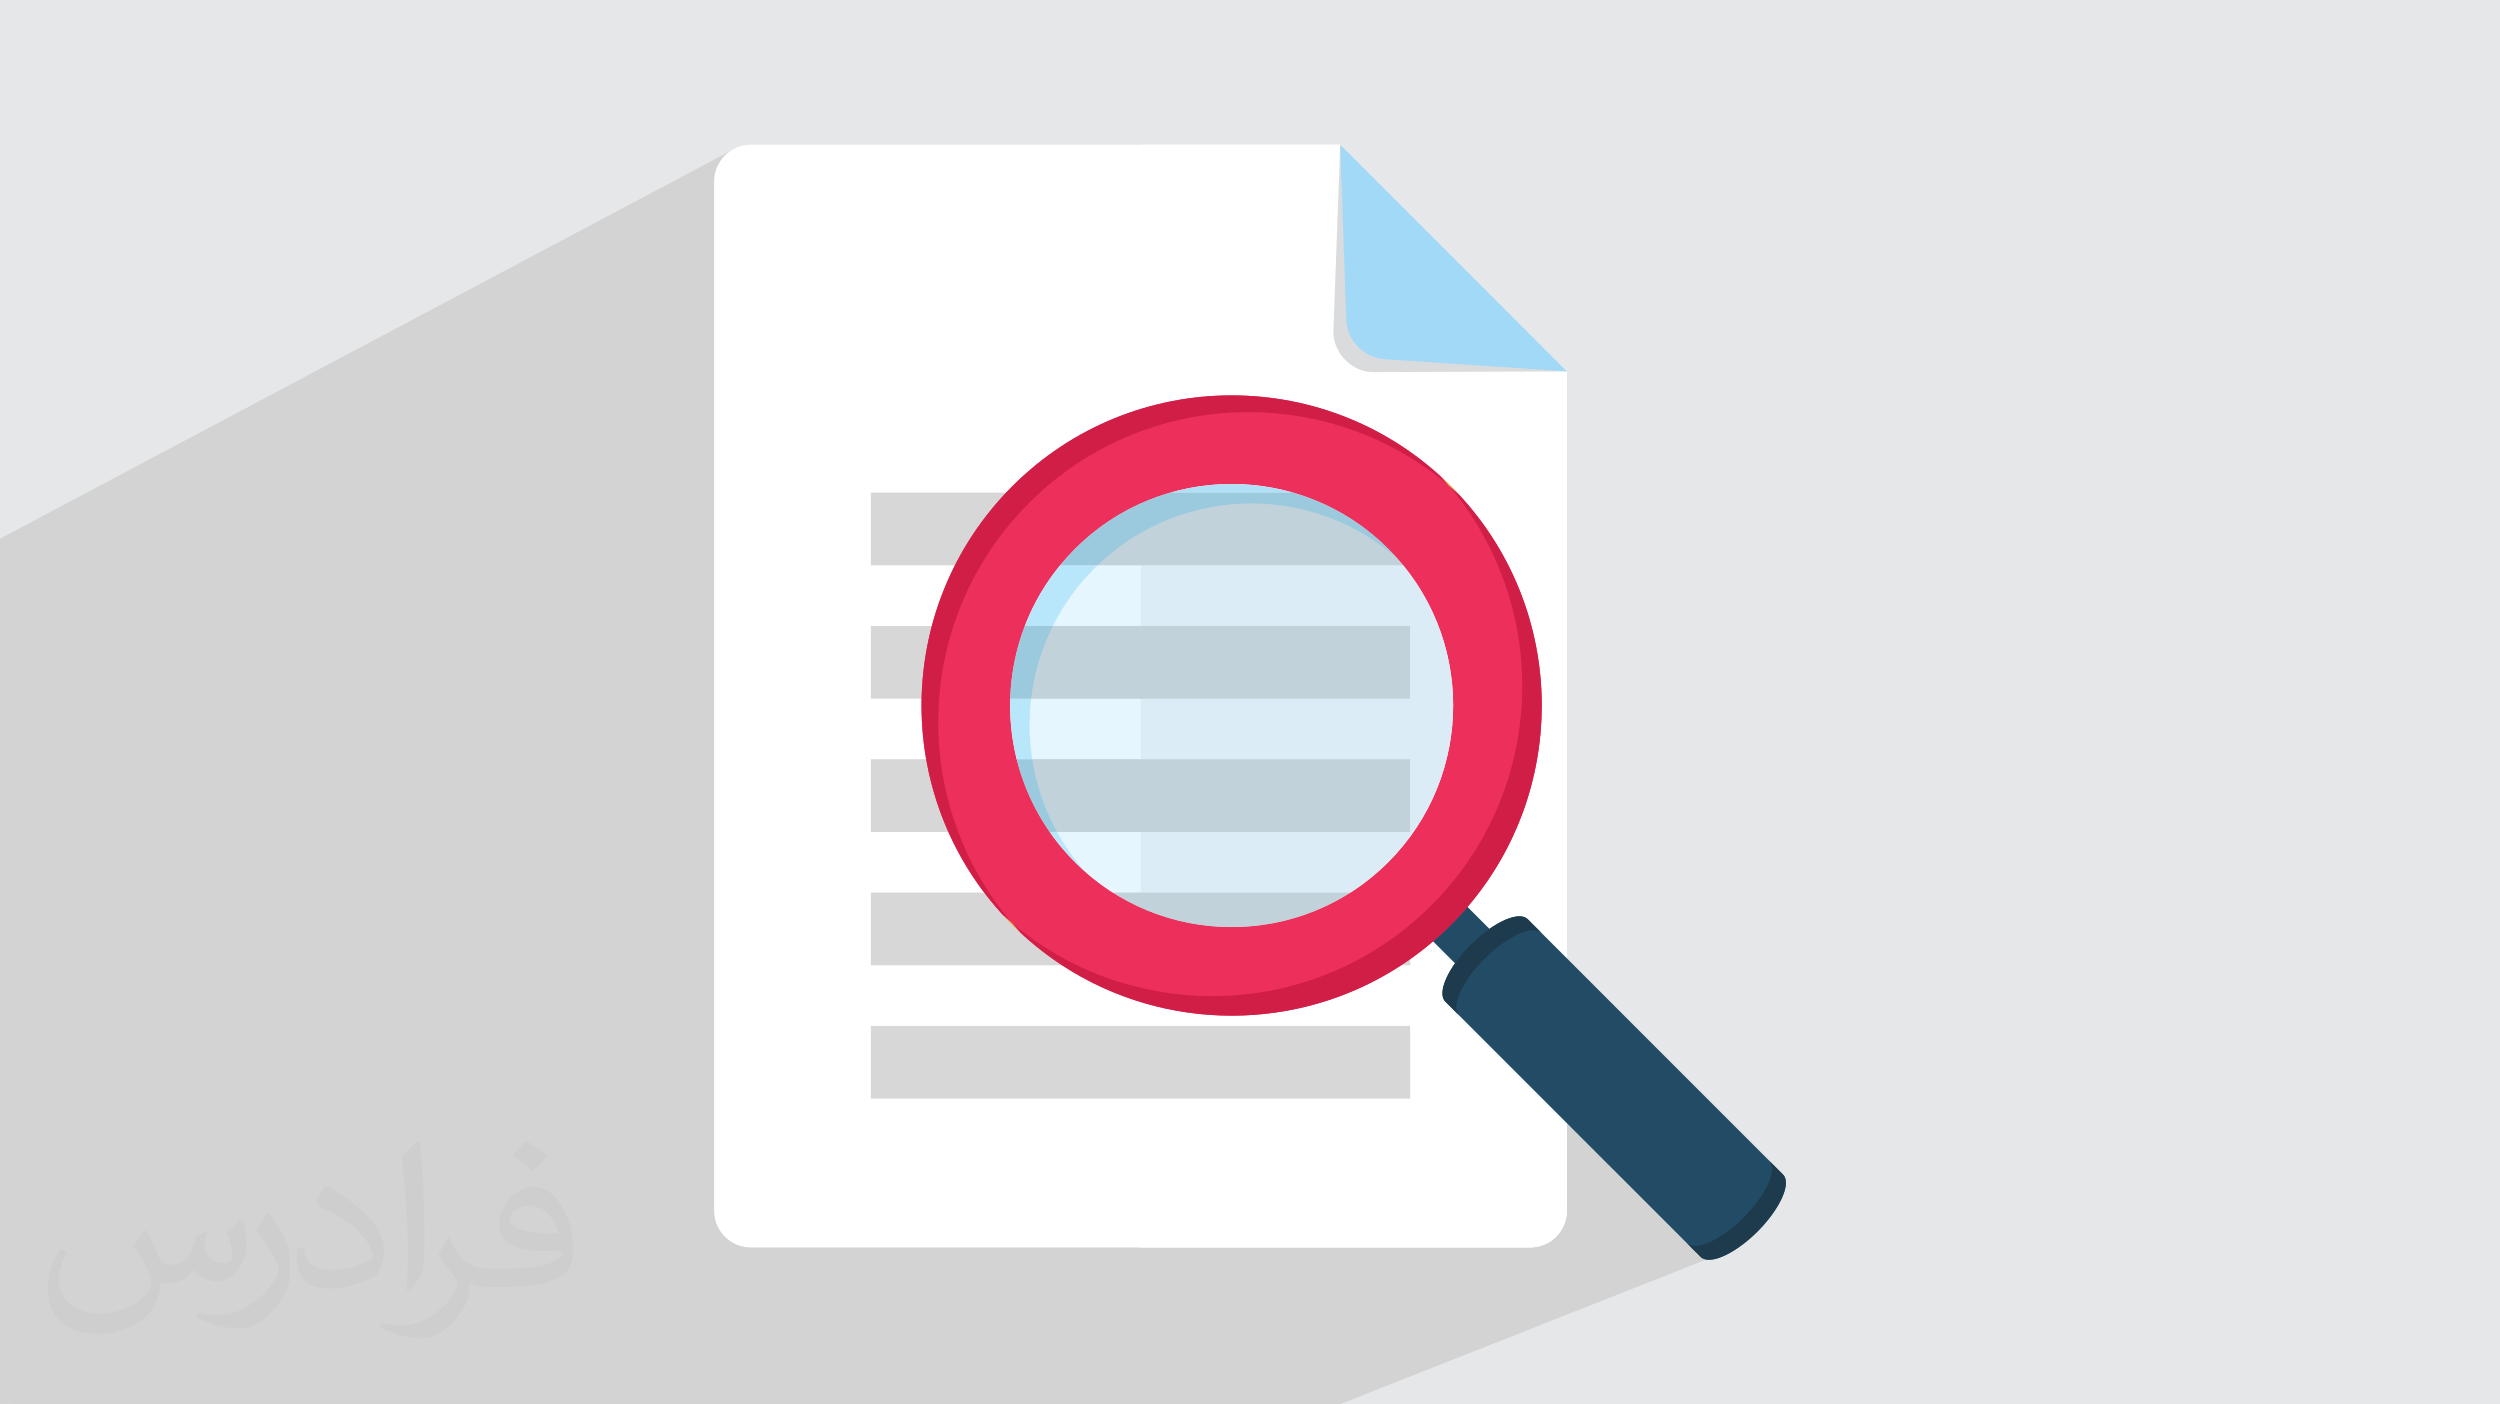 <?xml version="1.0" encoding="UTF-8"?>
<!DOCTYPE svg PUBLIC "-//W3C//DTD SVG 1.0//EN" "http://www.w3.org/TR/2001/REC-SVG-20010904/DTD/svg10.dtd">
<!-- Creator: CorelDRAW -->
<svg xmlns="http://www.w3.org/2000/svg" xml:space="preserve" width="94.192mm" height="52.917mm" version="1.0" style="shape-rendering:geometricPrecision; text-rendering:geometricPrecision; image-rendering:optimizeQuality; fill-rule:evenodd; clip-rule:evenodd"
viewBox="0 0 9404.92 5283.66"
 xmlns:xlink="http://www.w3.org/1999/xlink"
 xmlns:xodm="http://www.corel.com/coreldraw/odm/2003">
 <defs>
  <style type="text/css">
   <![CDATA[
    .fil6 {fill:#A2D9F7;fill-rule:nonzero}
    .fil9 {fill:#0381BB;fill-rule:nonzero}
    .fil12 {fill:#1A1A1A;fill-rule:nonzero}
    .fil10 {fill:#1D3B4D;fill-rule:nonzero}
    .fil8 {fill:#224C66;fill-rule:nonzero}
    .fil13 {fill:#394247;fill-rule:nonzero}
    .fil26 {fill:#9BCADF;fill-rule:nonzero}
    .fil25 {fill:#B0DFF6;fill-rule:nonzero}
    .fil27 {fill:#B7CB6A;fill-rule:nonzero}
    .fil24 {fill:#B8E7FC;fill-rule:nonzero}
    .fil16 {fill:#C1C1C1;fill-rule:nonzero}
    .fil20 {fill:#C1D2DA;fill-rule:nonzero}
    .fil23 {fill:#CBCF5B;fill-rule:nonzero}
    .fil22 {fill:#CDEEFD;fill-rule:nonzero}
    .fil15 {fill:#D11E47;fill-rule:nonzero}
    .fil7 {fill:#D7D7D7;fill-rule:nonzero}
    .fil5 {fill:#DADBDD;fill-rule:nonzero}
    .fil19 {fill:#DBECF6;fill-rule:nonzero}
    .fil17 {fill:#E3C74B;fill-rule:nonzero}
    .fil21 {fill:#E4D348;fill-rule:nonzero}
    .fil18 {fill:#E5F6FE;fill-rule:nonzero}
    .fil14 {fill:#EC305B;fill-rule:nonzero}
    .fil11 {fill:#F4F5F7;fill-rule:nonzero}
    .fil3 {fill:white;fill-rule:nonzero}
    .fil4 {fill:white;fill-rule:nonzero}
    .fil2 {fill:#373435;fill-opacity:0.031}
    .fil1 {fill:#2B2A29;fill-opacity:0.102}
    .fil0 {fill:#E6E7E8}
   ]]>
  </style>
 </defs>
 <g id="Layer_x0020_1">
  <polygon class="fil0" points="-0,0 9404.92,0 9404.92,5283.66 -0,5283.66 "/>
  <path class="fil1" d="M5090.04 2856.28c118.33,173.7 1458.4,1830.96 1458.4,1830.96l-1509.91 596.43 -5038.53 -2.03 0 -3255.31 2747.46 -1458.25 2342.58 2288.21z"/>
  <path class="fil2" d="M548.54 4627.69c17.95,27.21 29.6,53.36 40.96,82.43 8.45,16.91 12.93,48.09 52.57,48.09 11.61,0 28.28,-3.42 43.06,-11.61 16.63,-8.73 29.32,-21.94 35.94,-42l15.85 -53.36 38.57 -19.02 2.64 2.64c-5.27,20.09 -6.59,39.36 -6.59,54.43 0,44.63 38.57,61.56 69.22,61.56 17.95,0 34.09,-8.73 34.09,-25.11 0,-21.13 -8.98,-57.06 -20.62,-89.29 17.95,-17.95 35.94,-35.94 56.53,-50.47l3.17 1.6c8.98,38.04 14,75.56 14,100.66 0,24.57 -10.83,51.79 -19.81,69.49 -18.49,34.87 -51.25,62.62 -90.87,62.62 -30.1,0 -63.65,-15.07 -86.66,-43.06l-1.32 0c-21.66,26.96 -55.22,51.25 -108.86,51.25l-16.63 0c-2.64,35.41 -10.29,60.49 -21.94,82.95 -31.95,62.34 -126.81,106.47 -216.1,106.47 -124.17,0 -186.51,-71.59 -186.51,-166.96 0,-58.91 19.27,-113.6 48.88,-152.42l24.29 10.04c-18.49,35.41 -30.91,68.68 -30.91,101.45 0,89.29 72.66,131.83 156.4,131.83 77.68,0 173.83,-49.41 191.28,-106.72 -6.59,-62.62 -30.1,-91.93 -66.04,-148.99 10.83,-19.02 24.83,-38.04 42.28,-58.38l3.17 0 0 0 0 0 -0.02 -0.09zm1432.13 -336.04c26.15,16.39 51.79,35.66 76.87,57.85 -14,19.81 -31.45,37.79 -53.11,53.64 -25.11,-20.34 -50.19,-37.79 -75.84,-56.27 17.42,-19.55 34.62,-38.29 52.04,-55.22l0 0 0 0 0 0 0 0 0 0 0.03 0zm13.47 244.11c-42.28,0 -76.87,27.75 -76.87,48.34 0,44.13 84.53,57.85 185.72,57.31 -12.68,-51.79 -57.06,-105.68 -108.86,-105.68l0.01 0.03zm-94.86 236.19c54.96,0 103.04,-1.6 139.74,-10.83 40.96,-10.29 75.56,-30.91 75.56,-45.17 0,-3.7 0,-8.19 -1.32,-11.89 -22.98,2.11 -49.41,2.11 -72.38,2.11 -74.49,0 -131.55,-16.91 -154.02,-58.66 -5.55,-11.61 -9.51,-24.57 -9.51,-39.36 0,-40.43 17.42,-79.79 48.09,-107 25.61,-22.45 53.89,-36.44 82.67,-36.44 52.04,0 93.51,41.75 122.57,107.54 15.85,35.94 26.68,77.4 26.68,129.72 0,34.87 -9.51,64.19 -31.17,85.85 -40.43,39.11 -114.92,53.89 -229.04,53.89l-51.79 0 0 0 -13.47 0c-28.28,0 -48.62,-5.02 -64.72,-17.42l-2.64 0c0.79,6.59 1.32,12.93 1.32,19.02 0,25.61 -8.45,58.38 -25.61,84.53 -50.72,75.3 -105.68,108.04 -153.24,108.04 -48.09,0 -107,-18.49 -160.11,-42.54l9.51 -18.49c17.17,7.13 40.96,11.89 73.7,11.89 85.85,0 198.66,-82.43 212.66,-163 -3.17,-6.59 -8.98,-15.32 -17.17,-24.57 -25.11,-29.85 -40.96,-54.68 -55.75,-80.83 12.68,-25.11 24.29,-45.17 35.13,-63.4l4.49 -0.53c36.72,74.77 69.99,117.55 144.23,117.55l11.61 0 0 0 53.89 0 0 0 0 0 0 0 0 0 0 0 0.09 0.01zm-371.98 79c6.34,-34.34 6.87,-72.91 6.87,-108.86l0 -53.36c0,-99.6 -12.68,-244.36 -22.98,-338.68 17.95,-19.27 43.06,-42 62.87,-57.31l5.81 1.6c13.47,118.62 16.63,256 16.63,383.06 0,33.3 -1.32,65.79 -4.49,89.55 -1.85,30.1 -19.27,52.83 -56.53,87.7l-8.19 -3.7zm-382.8 -157.19c1.85,46.77 24.83,83.49 105.15,83.49 49.93,0 92.19,-12.93 138.96,-35.13 8.45,-3.7 12.93,-8.73 12.93,-12.93 0,-29.32 -22.45,-68.15 -60.23,-103.55 -36.72,-33.3 -85.34,-62.62 -130.76,-82.18 -15.6,-6.59 -20.62,-13.47 -20.62,-20.09 0,-13.47 17.95,-41.75 32.77,-62.09l5.02 -0.53c52.04,27.21 110.17,67.64 153.24,112.53 39.11,41.47 63.4,83.49 63.4,129.19 0,33.81 -10.29,65.51 -26.96,95.11 -57.06,28.79 -117.83,50.72 -178.06,50.72 -73.17,0 -123.1,-34.34 -123.1,-114.92 0,-8.73 0,-22.19 3.17,-39.64l25.11 0 0 0 0 0 0 0 0 0 0 0 -0.02 0zm-132.37 -132.9l45.45 73.45c16.63,27.21 32.23,56.81 32.23,103.55l0 59.7c0,48.34 -30.91,100.13 -80.83,151.38 -39.11,34.62 -73.7,49.41 -105.68,49.41 -47.55,0 -101.98,-14.79 -164.85,-41.75l7.13 -18.49c19.81,5.27 42.79,9.77 71.06,9.77 90.36,-0.53 182.8,-66.57 225.08,-147.15 5.02,-9.26 6.87,-17.95 6.87,-24.04 0,-9.26 -5.02,-19.55 -8.98,-28.79 -22.98,-43.31 -48.62,-82.95 -76.87,-119.68 14.79,-23.25 29.6,-45.7 45.7,-67.9l3.7 0.53 0 0 0 0 0 0 0 0 0 0 -0.02 0.01z"/>
  <g id="_2086425158080">
   <path class="fil3" d="M2824.78 544.46c-76.38,0 -138.29,61.89 -138.29,138.28l0 3871.8c0,76.37 61.91,138.32 138.29,138.32l2931.52 0c76.36,0 138.27,-61.95 138.27,-138.32l0 -3157.33 -852.68 -852.75 -2217.11 0z"/>
   <path class="fil4" d="M4290.55 4692.86l1465.75 0c76.36,0 138.27,-61.95 138.27,-138.32l0 -3157.33 -852.68 -852.75 -751.34 0 0 4148.4z"/>
   <path class="fil5" d="M5158.68 1399.91c-76.21,-5.09 -140.13,-71.11 -142.75,-147.44l25.97 -708.02 852.68 852.75 -735.9 2.71z"/>
   <path class="fil6" d="M5064.72 1203.69l-22.83 -659.23 852.68 852.75 -687.12 -46.05c-76.19,-5.11 -140.09,-71.15 -142.73,-147.47z"/>
   <polygon class="fil7" points="3276.14,2126.7 5304.93,2126.7 5304.93,1853.16 3276.14,1853.16 "/>
   <polygon class="fil7" points="3276.14,2628.25 5304.93,2628.25 5304.93,2354.72 3276.14,2354.72 "/>
   <polygon class="fil7" points="3276.14,3129.8 5304.93,3129.8 5304.93,2856.28 3276.14,2856.28 "/>
   <polygon class="fil7" points="3276.14,3631.39 5304.93,3631.39 5304.93,3357.87 3276.14,3357.87 "/>
   <polygon class="fil7" points="5304.93,4132.95 3276.14,4132.95 3276.14,3859.42 5304.93,3859.42 "/>
   <polygon class="fil8" points="5633.68,3524.69 5504.03,3654.33 5337.73,3487.9 5467.15,3358.38 "/>
   <path class="fil8" d="M6707.41 4418.35c32.77,32.8 -10.05,128.79 -95.48,214.35 -85.55,85.53 -181.51,128.24 -214.37,95.52l-960.19 -960.06c-32.76,-32.87 10,-128.85 95.56,-214.41 85.62,-85.65 181.64,-128.45 214.52,-95.64l959.96 960.24z"/>
   <path class="fil9" d="M6429.04 4739.21c0,0 -0.01,0 -0.03,0 0.02,0 0.03,0 0.03,0l0 0zm2.17 -0.02c44.17,-1.26 113.87,-40.47 178.14,-103.91 -64.27,63.45 -133.97,102.65 -178.14,103.91zm-33.25 -10.58c-0.06,-0.06 -0.13,-0.13 -0.19,-0.19 0.06,0.06 0.13,0.13 0.19,0.19z"/>
   <path class="fil10" d="M6429.04 4739.21c0,0 -0.01,0 -0.03,0 -12.94,0 -23.57,-3.41 -31.05,-10.6 -0.06,-0.06 -0.13,-0.13 -0.19,-0.19 -0.07,-0.07 -0.13,-0.13 -0.2,-0.2l0 0 -960.19 -960.06 34.28 34.26 873.45 873.34c7.5,7.47 18.28,11 31.48,11 44.63,-0.01 116.86,-40.5 182.9,-106.49 85.42,-85.56 128.24,-181.58 95.46,-214.37l-855.79 -856.05c0.23,0.23 0.47,0.45 0.69,0.68l0 0 0 0 -52.39 -52.41 0 0 959.96 960.24c7.49,7.5 11.03,18.29 11.02,31.51 -0.05,44.61 -40.59,116.83 -106.5,182.83 -0.19,0.21 -0.39,0.39 -0.58,0.59 -0.32,0.32 -0.63,0.63 -0.95,0.95 -0.16,0.15 -0.32,0.31 -0.49,0.48 -0.19,0.18 -0.38,0.38 -0.57,0.56 -64.27,63.44 -133.97,102.65 -178.14,103.91 -0.74,0.02 -1.46,0.02 -2.17,0.02z"/>
   <path class="fil11" d="M5603.26 3494.3l-0.01 0c41.29,-28.89 80.37,-45.81 109.09,-47.14 -28.72,1.34 -67.82,18.26 -109.08,47.14zm112.72 -47.22c-0.02,0 -0.03,0 -0.03,0l0 0c0,0 0.01,0 0.03,0z"/>
   <path class="fil12" d="M5533.7 3552.98c0.4,-0.39 0.81,-0.8 1.21,-1.2 -0.4,0.4 -0.81,0.81 -1.21,1.2zm3.88 -3.84c21.71,-21.22 43.99,-39.67 65.66,-54.84l0.01 0c-21.68,15.17 -43.96,33.62 -65.67,54.84z"/>
   <path class="fil10" d="M5489.81 3820.56l-18.15 -18.14 -34.31 -34.3 0.03 0.04c-7.49,-7.52 -11.03,-18.32 -11.02,-31.54 0.04,-44.65 40.57,-116.87 106.58,-182.86 0.26,-0.26 0.51,-0.51 0.77,-0.77 0.4,-0.39 0.81,-0.8 1.21,-1.2 0.89,-0.88 1.79,-1.77 2.68,-2.65 21.71,-21.22 43.99,-39.67 65.67,-54.84 41.27,-28.88 80.37,-45.8 109.08,-47.14 1.22,-0.06 2.43,-0.08 3.6,-0.08 0,0 0.01,0 0.03,0 13.19,0 23.97,3.53 31.47,11.03l-0.06 -0.03 51.76 51.76c-7.47,-6.99 -17.99,-10.3 -30.76,-10.3 -44.66,0 -116.93,40.57 -183.01,106.67 -85.55,85.53 -128.28,181.49 -95.57,214.35z"/>
   <path class="fil13" d="M5471.66 3802.41l-34.28 -34.26 0 0 -0.03 -0.04 34.31 34.3zm328.18 -291.89c-0.22,-0.23 -0.46,-0.45 -0.69,-0.68l-51.76 -51.76 0.06 0.03 0 0 52.39 52.41z"/>
   <path class="fil14" d="M5222.61 3243.35c-325.43,325.56 -853,325.55 -1178.48,0.04 -325.46,-325.46 -325.5,-853.1 -0.04,-1178.57 325.51,-325.39 853.1,-325.46 1178.56,0 325.46,325.47 325.46,853.06 -0.04,1178.53zm235.72 -1414.24c-455.59,-455.55 -1194.32,-455.62 -1649.95,0.1 -455.55,455.54 -455.55,1194.29 0,1649.96 455.6,455.55 1194.36,455.52 1649.97,0 455.67,-455.65 455.63,-1194.42 -0.02,-1650.06z"/>
   <path class="fil15" d="M3807.81 3478.59c-227.4,-227.78 -341.08,-526.11 -341.08,-824.45 0,-298.59 113.88,-597.16 341.66,-824.93 227.85,-227.88 526.38,-341.77 825,-341.77 298.55,0 597.18,113.93 824.95,341.67l0 0 0 0c-12.31,-12.3 -24.83,-24.2 -37.54,-35.84 10.11,11.03 19.95,22.21 29.57,33.52 -217.07,-184.26 -485.57,-276.38 -754.13,-276.38 -298.55,0 -597.12,113.91 -824.9,341.75 -432.64,432.62 -454.31,1120.63 -65.21,1579.06 -11.31,-9.61 -22.52,-19.48 -33.55,-29.59 11.44,12.48 23.14,24.84 35.24,36.95z"/>
   <path class="fil16" d="M5271.16 3631.39l0 0c11.36,-7.43 22.62,-15.08 33.77,-22.95l0 0c-11.15,7.87 -22.41,15.52 -33.77,22.95zm-1275.58 0l0 0c-66.22,-43.3 -129.02,-94.05 -187.2,-152.22 -0.19,-0.19 -0.39,-0.39 -0.58,-0.58 0.19,0.19 0.39,0.39 0.58,0.58l0 0c58.17,58.17 120.98,108.92 187.2,152.22z"/>
   <path class="fil15" d="M4633.35 3820.83c-222.3,-0.03 -444.69,-63.16 -637.76,-189.43 -66.22,-43.3 -129.02,-94.05 -187.2,-152.22 10.56,10.56 21.31,20.78 32.15,30.84 -11.81,-12.74 -23.27,-25.67 -34.42,-38.79 217.02,184.11 485.43,276.14 753.87,276.13 298.56,0 597.15,-113.88 824.94,-341.61 432.66,-432.66 454.37,-1120.55 65.43,-1578.95 13.12,11.14 26.09,22.64 38.82,34.46l0 0 0 0c-10.07,-10.83 -20.29,-21.59 -30.84,-32.14 227.83,227.82 341.74,526.42 341.75,825.03 0.01,269.99 -93.15,540.02 -279.42,757.7 -19.73,23.07 -40.49,45.5 -62.32,67.33 -21.78,21.78 -44.2,42.51 -67.21,62.19 -27.91,23.9 -56.69,46.27 -86.22,67.09 -11.15,7.87 -22.41,15.52 -33.77,22.95 -193.15,126.3 -415.43,189.44 -637.81,189.43z"/>
   <path class="fil17" d="M3840.54 3510.02c-10.84,-10.06 -21.59,-20.28 -32.15,-30.84l0 0c-0.19,-0.19 -0.39,-0.39 -0.58,-0.58 -12.09,-12.11 -23.79,-24.47 -35.24,-36.95 11.03,10.1 22.24,19.98 33.55,29.59 11.14,13.12 22.61,26.05 34.42,38.79zm1648.64 -1648.76c-12.73,-11.82 -25.7,-23.31 -38.82,-34.46 -9.62,-11.31 -19.45,-22.49 -29.57,-33.52 12.71,11.63 25.23,23.53 37.54,35.84l0 0c10.55,10.55 20.77,21.31 30.84,32.14z"/>
   <path class="fil18" d="M4290.55 3357.87l-103.86 0c-50.33,-32.04 -97.99,-69.99 -141.97,-113.9 12.16,12.14 24.7,23.67 37.38,34.91 -41.13,-46.53 -76.2,-96.58 -105.17,-149.07l313.62 0 0 228.06zm0 -501.59l-407.02 0c-11.77,-75.48 -13.15,-152.25 -4.12,-228.02l411.15 0 0 228.02zm0 -501.55l-329.31 0c39.05,-78.09 91.15,-151.34 156.28,-216.48 3.89,-3.89 7.82,-7.74 11.77,-11.54l161.26 0 0 228.02z"/>
   <path class="fil19" d="M5080.05 3357.87l-789.49 0 0 -228.06 1014.37 0 0 -273.53 -1014.37 0 0 -228.02 1014.37 0 0 -273.53 -1014.37 0 0 -228.02 988.15 0c125.35,153.02 188.04,340.2 188.03,527.38 0,213.28 -81.38,426.53 -244.12,589.27l0 0c-1.6,1.61 -3.2,3.19 -4.79,4.76 -42.8,42.15 -89.04,78.73 -137.77,109.75z"/>
   <path class="fil20" d="M5278.71 2126.7l-1149.41 0c161.17,-154.96 369.26,-232.43 577.35,-232.43 197.12,0 394.22,69.5 551.47,208.51l0 0 0 0c-11.19,-12.66 -22.69,-25.15 -34.79,-37.29 19.66,19.7 38.1,40.11 55.39,61.21z"/>
   <path class="fil20" d="M5304.93 2628.25l-1425.52 0c11.22,-94.2 38.48,-186.86 81.84,-273.53l329.31 0 1014.37 0 0 273.53z"/>
   <path class="fil20" d="M5304.93 3129.8l-1327.99 0c-47.53,-86.09 -78.65,-178.76 -93.41,-273.53l407.02 0 1014.37 0 0 273.53z"/>
   <path class="fil20" d="M4633.39 3487.53c-0.03,0 -0.04,0 -0.06,0 -155.36,-0.04 -310.81,-43.26 -446.63,-129.66l103.86 0 789.49 0c-135.83,86.43 -291.21,129.64 -446.59,129.66 -0.03,0 -0.05,0 -0.07,0z"/>
   <path class="fil21" d="M4633.39 3487.53c-0.03,0 -0.04,0 -0.06,0 0.02,0 0.03,0 0.06,0l0 0zm0.07 0c155.38,-0.02 310.76,-43.23 446.59,-129.66 48.74,-31.02 94.98,-67.61 137.77,-109.75 -162.09,159.6 -373.19,239.41 -584.37,239.42zm589.16 -244.18l0 0c162.74,-162.73 244.12,-375.99 244.12,-589.27 0,213.28 -81.38,426.53 -244.12,589.27l0 0z"/>
   <path class="fil22" d="M4044.73 3243.97l0 0c-0.2,-0.19 -0.39,-0.39 -0.59,-0.58 0.2,0.19 0.39,0.39 0.59,0.58z"/>
   <path class="fil23" d="M4044.73 3243.97c-0.2,-0.19 -0.39,-0.39 -0.59,-0.58 -162.73,-162.73 -244.11,-376 -244.11,-589.29 0,213.29 81.38,426.55 244.11,589.29l0 0c0.2,0.19 0.39,0.39 0.59,0.58z"/>
   <path class="fil23" d="M5223.32 2065.49c-0.22,-0.22 -0.45,-0.46 -0.67,-0.67 0.22,0.22 0.44,0.45 0.67,0.67z"/>
   <path class="fil24" d="M4082.11 3278.88c-12.68,-11.23 -25.22,-22.77 -37.38,-34.91 -0.2,-0.19 -0.39,-0.39 -0.59,-0.58l0 0c-35.63,-35.62 -67.34,-73.65 -95.16,-113.59l27.96 0c28.97,52.49 64.04,102.54 105.17,149.07zm-198.58 -422.6l-58.73 0c-16.51,-66.29 -24.77,-134.25 -24.77,-202.17 0,-8.62 0.13,-17.23 0.39,-25.85l78.99 0c-9.03,75.78 -7.65,152.55 4.12,228.02zm77.71 -501.55l-105.82 0c31.1,-80.98 75.32,-158.07 132.62,-228.02l141.26 0c-3.95,3.8 -7.88,7.65 -11.77,11.54 -65.13,65.14 -117.23,138.39 -156.28,216.48z"/>
   <path class="fil25" d="M4864.11 1853.16l-461.39 0c75.26,-21.61 152.96,-32.4 230.64,-32.41 0.04,0 0.04,0 0.06,0 0.04,0 0.05,0 0.07,0 77.7,0.01 155.37,10.8 230.62,32.41z"/>
   <path class="fil26" d="M4129.3 2126.7l-141.26 0c17.47,-21.32 36.16,-41.98 56.06,-61.88l0 0c103.45,-103.41 227.34,-173.98 358.62,-211.66l461.39 0c131.25,37.68 255.13,108.25 358.55,211.66l0 0c0.22,0.21 0.45,0.45 0.67,0.67 12.1,12.14 23.59,24.63 34.79,37.29 -157.24,-139.01 -354.34,-208.51 -551.47,-208.51 -208.08,0 -416.18,77.47 -577.35,232.43z"/>
   <path class="fil26" d="M3879.41 2628.25l-78.99 0c2.87,-92.96 21.21,-185.54 55.01,-273.53l105.82 0c-43.35,86.67 -70.61,179.33 -81.84,273.53z"/>
   <path class="fil26" d="M3976.94 3129.8l-27.96 0c-58.8,-84.39 -100.21,-177.23 -124.18,-273.53l58.73 0c14.76,94.77 45.88,187.44 93.41,273.53z"/>
   <path class="fil27" d="M4044.14 3243.39l0 0c-162.73,-162.73 -244.11,-376 -244.11,-589.29l0 0c0,67.93 8.26,135.88 24.77,202.17 23.97,96.29 65.38,189.13 124.18,273.53 27.82,39.94 59.53,77.97 95.16,113.59l0 0zm-0.04 -1178.57c162.74,-162.7 376,-244.06 589.26,-244.07 -77.68,0.01 -155.38,10.8 -230.64,32.41 -131.28,37.68 -255.16,108.25 -358.62,211.66zm589.39 -244.07c-0.02,0 -0.03,0 -0.07,0l0 0c0.04,0 0.05,0 0.07,0z"/>
  </g>
 </g>
</svg>
